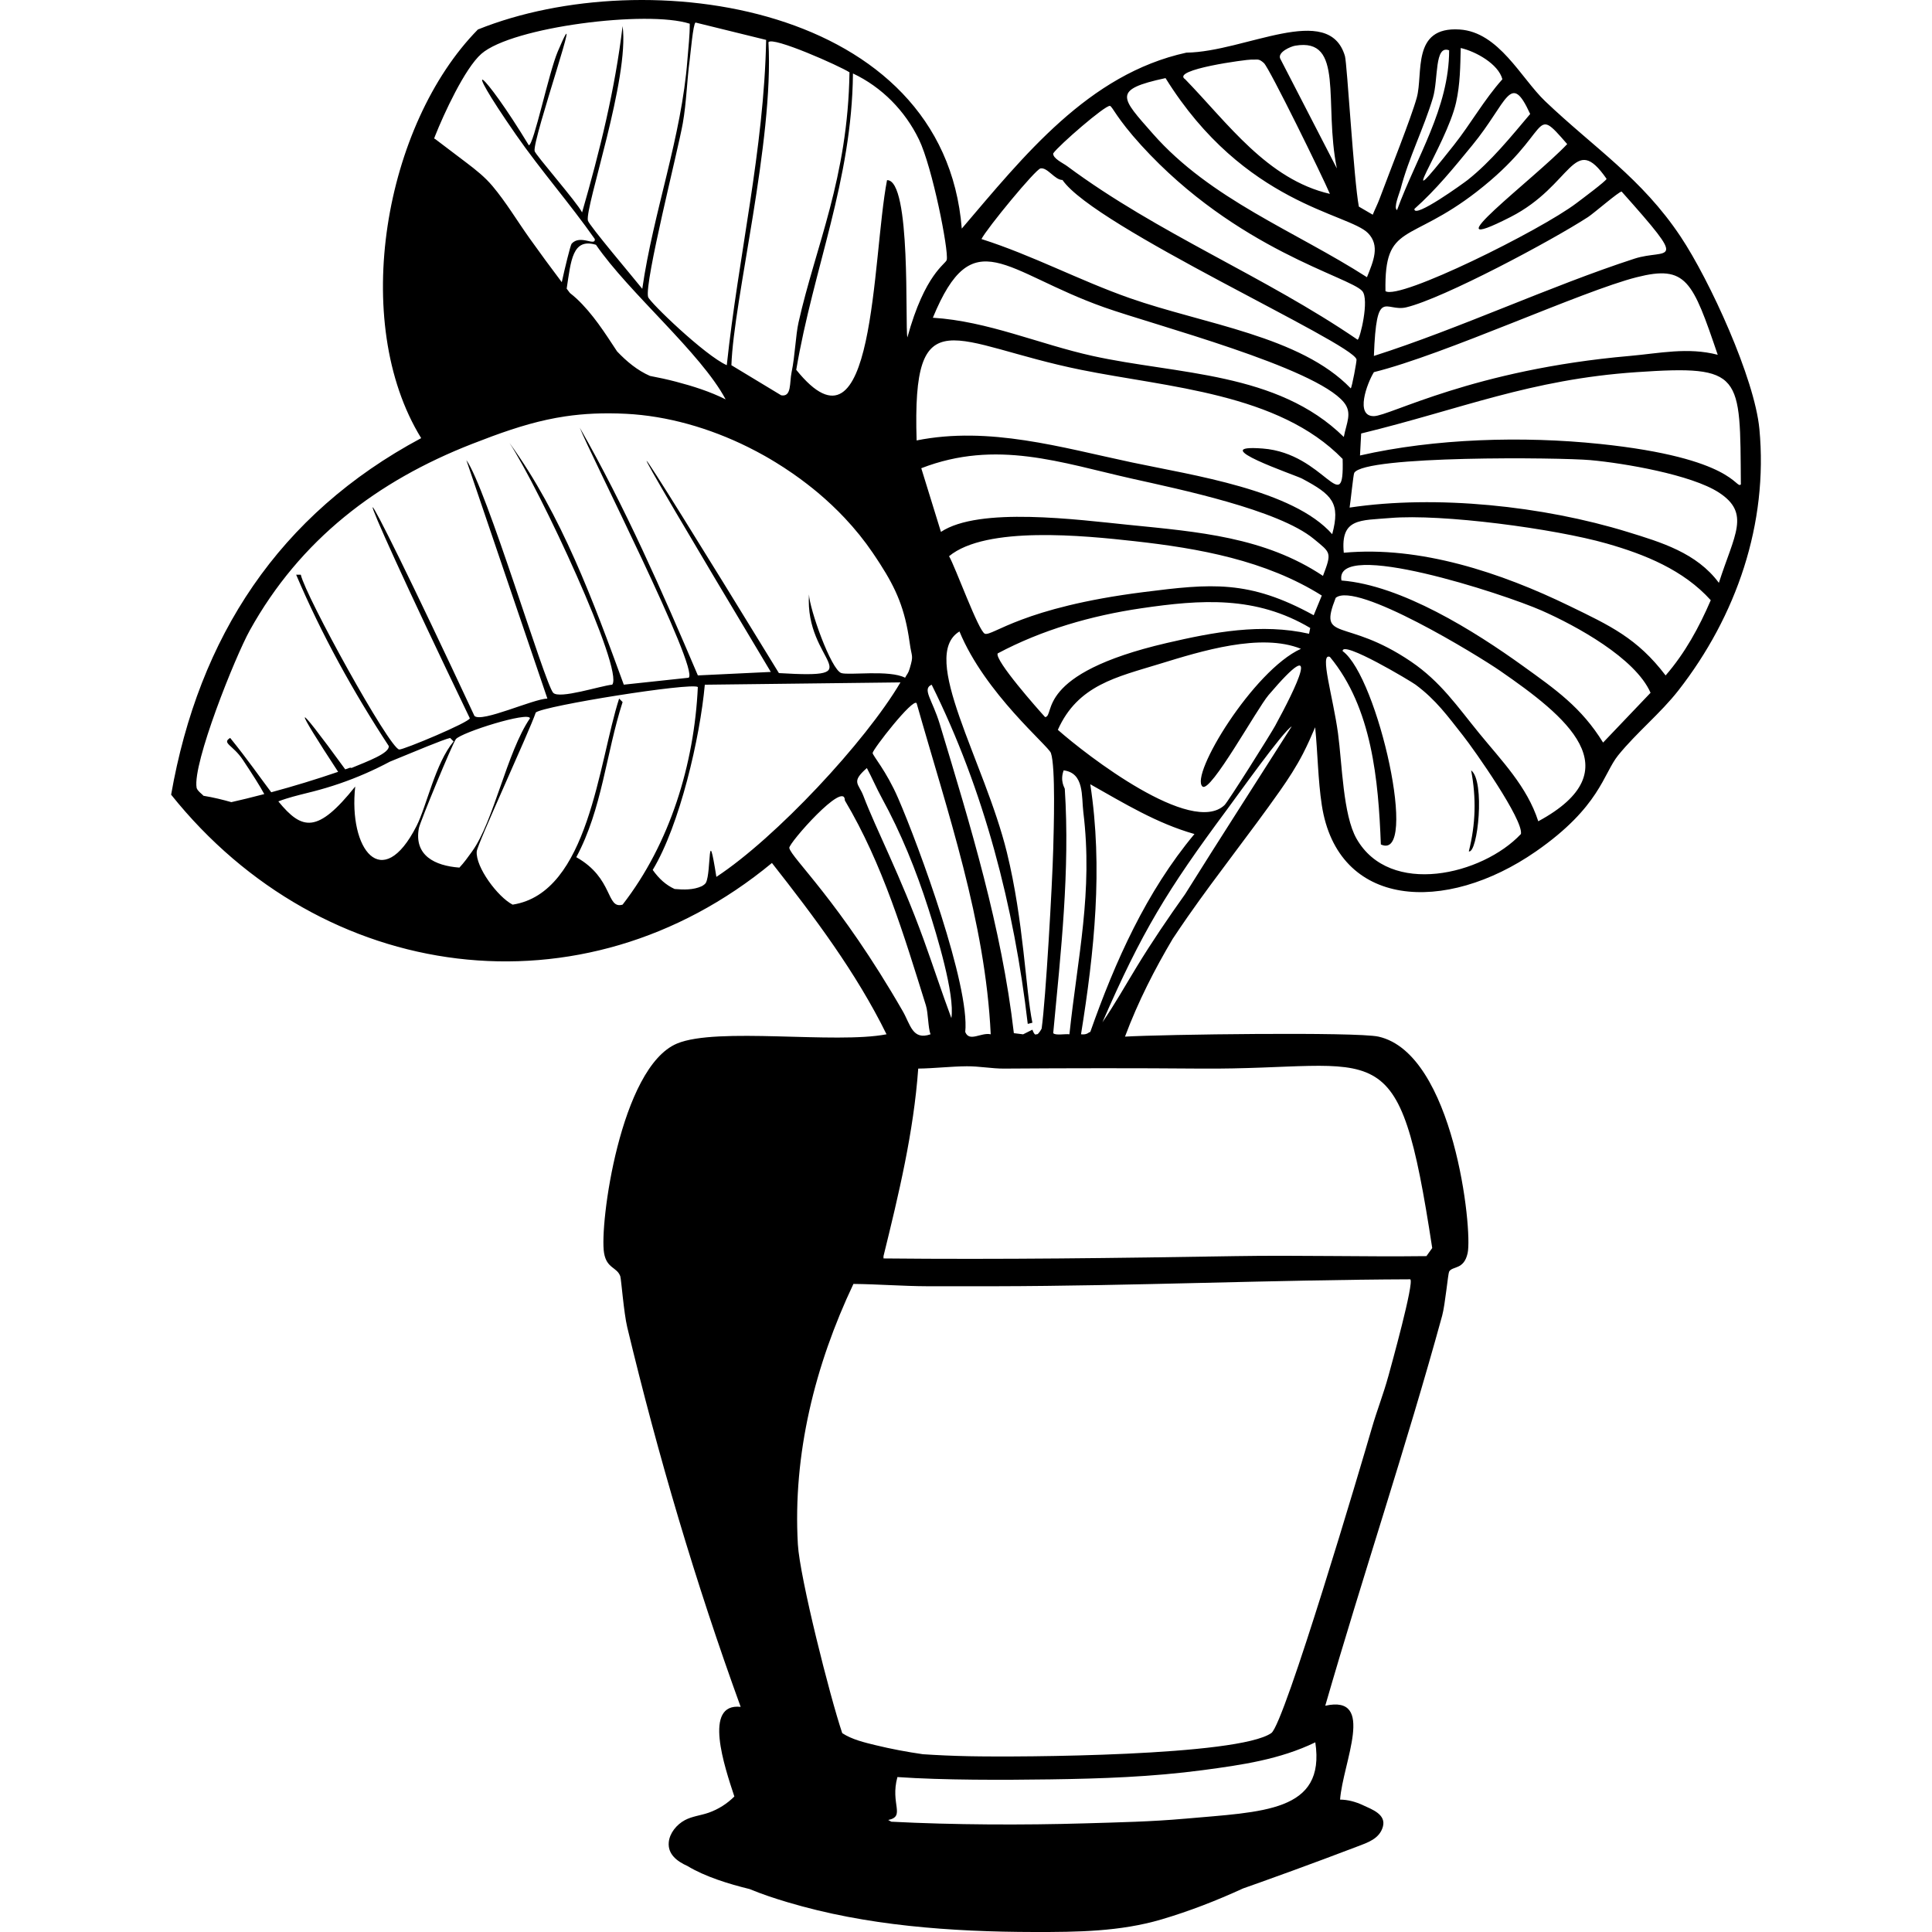 <?xml version="1.0" encoding="UTF-8"?><svg xmlns="http://www.w3.org/2000/svg" viewBox="0 0 1200 1200"><defs><style>.cls-1{fill:#000;}.cls-1,.cls-2{stroke-width:0px;}.cls-3{isolation:isolate;}.cls-2{fill:none;}.cls-4{mix-blend-mode:exclusion;}</style></defs><g class="cls-3"><g id="Layer_2"><g id="Layer_1-2"><g class="cls-4"><path class="cls-1" d="M1092.78,266.38c-2.96-31.34-30.81-92.22-48.89-119.36-24.25-36.4-53.65-55.07-84.12-84.12-15.07-14.37-28.76-43.02-53.21-44.58-30.02-1.92-22.4,27.33-26.6,42.42-3.59,12.9-16.89,46.03-23.01,62.55-1.35,3.64-2.98,6.72-4.31,10.07q-4.31-2.52-8.63-5.03c-3.13-16.46-7.31-88.97-8.63-93.47-9.94-33.88-61.97-2.61-98.51-2.16-60.86,13.31-101.06,64.29-139.49,109.29C586.33,2.73,401.71-23.92,296.83,18.32c-57.96,58.94-79.81,181.38-35.23,253.81-88.42,47.31-138.1,123.4-155.31,221.46,94.01,117.58,255.66,139.61,373.17,42.42,26.34,33.52,52.27,67.99,71.18,106.41-31.89,6.16-105.31-4.67-130.14,5.75-35.22,14.78-48.3,112.61-45.3,130.14,1.65,9.65,7.95,8.59,10.07,14.38.55,1.5,2.19,22.8,4.31,31.64,19.18,79.88,42.38,158.58,70.46,235.84-23.49-2.59-10.02,37.16-3.92,55.66-4.5,4.48-9.89,7.94-15.98,10.08-4.89,1.72-10.19,2.16-14.8,4.64-4.98,2.67-9.43,7.93-9.96,13.73-.69,7.46,5.18,11.84,11.65,14.75,10.83,6.58,25.79,11.19,38.54,14.29,7.74,3.22,15.75,5.85,23.63,8.2,24.59,7.33,49.94,11.92,75.43,14.66,25.85,2.78,51.84,3.78,77.82,3.82,26.62.04,53.15-.21,78.89-7.79,17.3-5.1,34.27-11.7,50.76-19.27,3.56-1.25,7.11-2.51,10.64-3.77,13.4-4.79,26.77-9.67,40.11-14.65,6.67-2.49,13.32-5,19.97-7.53,6.51-2.48,13.98-4.8,16.1-12.35,2.16-7.68-6.77-10.8-12.25-13.35-4.67-2.18-9.43-3.47-14.33-3.52,1.71-23.04,22.46-65.3-9.2-58.31,23.15-80.2,50.31-160.98,72.62-242.31,1.84-6.71,3.63-26.12,4.31-27.32,2.08-3.64,9.18-.91,11.5-11.5,3.17-14.46-8.6-123.96-55.36-134.46-13.6-3.05-134.77-1.37-157.46,0,8.18-21.91,18.5-41.95,29.6-60.69,3.06-4.6,6.15-9.18,9.31-13.71,18.51-26.54,38.74-51.83,57.35-78.29,5.2-7.4,10.14-15,14.29-23.05,2.76-5.36,5.21-10.86,7.57-16.41,1.6,16.01,1.74,32.78,4.12,48.34,9.81,64,76.57,67.97,133.02,28.76,39.84-27.68,41.77-48.21,51.05-59.68,11.46-14.15,26.31-26.08,37.39-40.26,36.05-46.15,55.9-103.62,50.33-162.5ZM1066.9,220.36c-18.61-4.85-36.35-.88-54.64.72-97.29,8.5-148.98,37.25-158.9,37.39-11.89.16-4.29-20.37,0-27.32,44.3-11.01,128.98-50.27,163.22-58.96,30.84-7.83,34.69,2.23,50.33,48.17ZM950.42,70.8c-11.99,14.17-24.21,29.39-38.83,40.98-2.1,1.66-33.66,24.58-33.07,17.98,13.49-11.97,24.55-25.67,35.95-39.55,22.03-26.8,23.55-46.48,35.95-19.41ZM904.4,63.61c2.54-11.37,2.6-22.27,2.88-33.79,9.28,2.11,23.4,9.89,25.88,19.41-11.37,12.71-19.65,27.67-30.2,40.98-40.52,51.15-4.64.56,1.44-26.6ZM869.89,117.54c5.05-19.51,14.53-38.01,20.13-56.8,3.44-11.53.83-33.12,10.07-29.48-.05,35.91-20.44,66.64-32.36,99.22-2.44-1.19,1.57-10.68,2.16-12.94ZM917.34,118.98c48.09-37.35,33.5-55.49,56.08-29.48-19.83,21.07-88.3,72.36-35.23,45.3,38.78-19.78,39.07-53.38,59.68-23.73-.03,1.21-16.17,13.18-18.69,15.1-22.26,16.9-110.25,60.55-118.64,54.65-.75-42.79,14.61-29.06,56.8-61.83ZM873.48,190.88c23.05-5.52,90.3-41.41,112.89-56.08,3.53-2.29,19.32-15.98,20.85-15.82,42.67,47.83,28.3,35.08,7.91,41.7-52.11,16.93-108.64,43.44-161.78,60.4,1.6-43.49,7.11-27.08,20.13-30.2ZM804.46,28.38c30.85-5.22,17.6,35.46,25.88,76.22q-17.62-34.15-35.23-68.31c-1.52-3.99,6.62-7.45,9.35-7.91ZM777.13,37.01c3.96.22,4.48-.93,7.91,2.16,3.38,3.05,36.49,70.62,40.98,81.25-38.89-9.01-63.41-43.92-89.88-71.18-9.32-6.05,38.62-12.35,40.98-12.22ZM723.93,48.51c48.93,78.69,113.81,83.88,125.83,96.35,7.44,7.72,3.36,17.22-.72,27.32-44.71-28.71-97.06-48.26-133.02-89.16-19.84-22.56-25.43-27.34,7.91-34.51ZM689.41,65.77c1.53.33,3.99,7.51,19.41,24.45,59.33,65.13,129.72,81.69,137.33,90.6,4.52,5.29-1.42,29.67-2.88,30.2-57.94-39.63-123.89-65.81-180.47-107.85-2.56-1.9-8.95-4.76-8.63-7.91,3.52-5.04,32.38-30.1,35.23-29.48ZM646.27,104.6c4.42-.76,8.83,7.22,13.66,7.19,19.89,29.14,180.04,101.05,182.63,111.45.22.89-2.84,17.46-3.59,17.98-31.18-32.46-91.31-39.9-137.33-56.08-31.29-11-60.43-26.6-92.03-36.67,3.44-6.75,33.56-43.32,36.67-43.86ZM685.82,190.88c-.35-.96-.54-1.78-.58-2.48.04.7.23,1.52.58,2.48,31.49,11.16,130.82,37.14,148.84,58.96,5.48,6.64,1.63,12.85,0,21.57-41.21-40.55-103.41-38.72-156.03-50.33-33.22-7.33-65.09-21.6-99.22-23.73,25.01-60.73,44.43-28.43,106.41-6.47ZM808.77,297.29c18.79,10.01,23.88,15.17,18.69,34.51-24.29-27.57-86.54-36.56-124.39-44.58-43.89-9.3-88.64-22.68-133.74-13.66-2.86-90.62,22.34-60.01,102.1-43.86,53.79,10.89,122.76,14.47,162.5,55.36,1.1,38.17-10.83-3.49-49.61-6.47-37.04-2.85,20.35,16.51,24.45,18.69ZM625.42,529.54c-13.91-56.77-54.83-121.99-29.48-137.33,15.9,38.52,55.24,71.01,56.8,75.5,2.98,8.56,1.76,47.57,1.44,59.68-.59,22.44-4.64,93.22-7.19,111.45-.03.23-1.97,3.6-2.88,3.6-.39-.59-1.13,1.9-2.88-2.88q-2.88,1.44-5.75,2.88-2.88-.36-5.75-.72c-7.62-65.81-26.96-128.85-46.02-191.98h0c-4.58-15.18-11.19-21.82-5.03-24.45,32.57,65.53,51.23,138.05,59.68,210.67q1.44-.36,2.88-.72c-4.27-20.65-5.36-63.04-15.82-105.7ZM661.37,489.99c-.04-.61-3.15-4.87-.72-11.5,12.92,1.61,11.03,16.14,12.22,25.88h0c6.08,49.66-3.52,89.8-8.63,138.05-2.48-.39-8.72.89-10.07-.72,4.76-50.4,10.46-101.11,7.19-151.71ZM677.19,487.11c21.06,11.87,41.25,24.26,64.71,30.92-29.91,35.79-49.31,79.24-64.71,122.95-.99-.06-1.59,1.91-5.75,1.44,8.27-51.41,13.72-103.44,5.75-155.31ZM615.35,642.42c-6.02-1.33-13.23,5.07-15.82-1.44,2.96-28.76-28.74-115.37-41.7-145.24-7.38-17.01-15.8-26.43-15.82-28.04-.02-2.1,25.09-34.45,27.32-30.92,19.05,67.29,42.73,135.49,46.02,205.64ZM590.91,632.36c-6.06-16.25-11.36-32.64-17.26-48.89-14.5-39.96-29.48-68.3-37.39-89.16-2.95-7.78-7.89-8.45,2.16-17.26,3.28,6.13,6.01,12.6,9.35,18.69,11.87,21.66,21.22,44.78,28.76,68.31,5.27,16.45,16.68,53.73,14.38,68.31ZM570.78,86.62c8.34,17.23,18.54,68.9,17.26,74.78-.58,2.67-13.53,8.43-24.45,48.17-1.56-7.31,2.53-98.12-12.64-97.67-9.43,48.85-7.12,178.98-56.39,117.8,10.73-63.39,34.57-117.38,35.23-184.07,18.01,8.51,32.39,23.24,40.98,40.98ZM527.63,44.92c-.98,65.73-21.04,108.02-31.64,155.31-1.81,8.08-2.18,20.82-4.31,30.92-1.39,6.59.13,15.56-6.47,14.38q-15.46-9.35-30.92-18.69c1.36-40.63,26.45-139.2,23.01-200.61,2.56-3.81,44.49,14.86,50.33,18.69ZM432.01,14q21.93,5.39,43.86,10.79c-1.34,68.21-17.29,134.41-24.45,202.04-13.56-6.01-48.09-39.27-48.89-42.42-2.31-9.05,18.56-90.82,21.57-107.85,2.3-13.01,2.54-26.53,4.31-39.55.45-3.3,2.09-22.31,3.59-23.01ZM450.7,248.06c-9.75-4.89-20.3-8.22-30.83-10.98-5.35-1.4-10.74-2.57-16.16-3.59-7.87-3.45-14.54-9.02-20.45-15.25-.01-.02-.02-.03-.03-.05-3.82-5.78-7.56-11.61-11.66-17.2-4.07-5.54-8.49-10.9-13.53-15.59-1.29-1.2-2.65-2.3-4.02-3.39-.15-.2-.3-.4-.46-.6-.54-.7-1.05-1.42-1.59-2.12,2.68-17.5,3.56-31.62,18.2-27.25,20.5,29.86,65.02,66.98,80.53,96.01ZM270.23,84.47c5.33-13.48,18.46-42.05,28.76-51.05,19.19-16.76,103.14-27.23,129.42-18.69.07,7.46-.88,14.86-1.44,22.29-3.62,48.04-21.21,94.81-28.04,142.37-5.09-6.43-33.22-39.6-33.79-42.42-1.77-8.72,25.91-88.37,21.57-120.79-4.72,39.38-14.17,77.7-25.17,115.76-3.17-6.33-28.99-35.75-29.48-38.11-1.49-7.25,32.82-105.18,14.38-61.84-5.67,13.33-14.93,58.19-17.98,58.24-28.72-47.33-44.04-58.45-7.91-6.47,15.36,22.1,33.42,42.64,48.89,64.71.48,4.85-8.99-3.09-14.38,2.88-.75.83-4.33,15.59-6.13,23.92-6.79-9.02-13.5-18.11-20.05-27.32-7.64-10.73-14.53-22.32-23.01-32.41-4.69-5.58-10.29-10.03-16.07-14.41-6.42-4.87-12.84-9.73-19.25-14.59-.29-.22-.6-.38-.91-.5.2-.52.37-1.02.58-1.55ZM126.42,494.3c-.31-.58-3.99-3.12-4.31-5.03-2.59-15.08,23.88-81.24,33.07-97.79,31.25-56.24,78.96-92.68,138.05-115.76,4.24-1.66,8.33-3.22,12.32-4.69,7.97-2.93,15.52-5.46,22.99-7.55,3.74-1.04,7.46-1.97,11.21-2.79,3.75-.81,7.52-1.51,11.37-2.08,5.77-.85,11.7-1.43,17.94-1.7,6.24-.27,12.79-.24,19.81.11,25.44,1.28,51.68,8.73,75.89,20.74,3.46,1.72,6.87,3.53,10.24,5.42,2.33,1.31,4.62,2.68,6.9,4.08,1.67,1.02,3.32,2.06,4.96,3.13,1.93,1.26,3.85,2.54,5.74,3.86,2.92,2.03,5.78,4.13,8.58,6.29,2.37,1.83,4.71,3.7,7,5.62,5.83,4.92,11.35,10.12,16.49,15.58,6.42,6.82,12.25,14.03,17.36,21.56.82,1.21,1.61,2.39,2.38,3.55.77,1.16,1.52,2.3,2.24,3.43,9.99,15.56,15.42,27.89,18.29,48.45.03.22.07.43.1.65,1.24,9.16,2.55,7.2,0,15.82-1,3.36-1.65,3.37-2.88,5.75-9.71-5.03-34.78-1.39-39.55-2.88-6.49-2.03-19.9-40.17-20.13-48.89-2.8,42.55,40.69,52.44-18.69,48.89-104.46-170.53-112.76-180.59-5.03-.72q-22.65,1.08-45.3,2.16c-22.23-52.27-45.17-104.49-73.34-153.87,5.73,15.14,74.64,150.55,67.59,155.31q-20.13,2.16-40.26,4.31c-18.87-51.62-38.53-105.42-71.01-150.16,18.9,28.85,71.27,141.14,63.82,150.16-7.14.66-32.85,9.16-36.67,5.03-5.23-5.67-41.56-127.43-53.93-144.52q25.17,74.06,50.33,148.12c-8.78.21-40.8,15.11-45.3,10.79-81.17-173.84-86.4-172.25-2.88,1.44-.12,2.44-41.44,19.75-43.86,19.41-6.19-.85-58.04-95.03-61.12-108.57h-2.88c15.82,37.18,35.39,72.64,57.52,106.41.57,4.44-12.9,9.39-23.14,13.63-.32-.19-.73-.24-1.19-.08-.9.32-1.81.63-2.71.94-33.71-46.3-31.72-40.14-4.41,1.54-13.7,4.69-27.56,8.93-41.55,12.69-6.76-8.94-14.79-20.55-25.51-33.76-5.43,3.33,1.71,4.33,7.91,13.66,6.3,9.48,10.64,16.35,13.28,21.23-3.7.97-7.41,1.92-11.13,2.82-3.1.75-6.22,1.48-9.33,2.19-5.14-1.46-10.95-2.92-17.27-3.95ZM220.62,488.55c-23.32,29.16-32.89,27.38-47.74,9.2,1.59-.61,3.21-1.16,4.82-1.67,5.48-1.74,11.09-3.01,16.66-4.44,11.21-2.87,22.18-6.63,32.77-11.27,5.11-2.24,10.14-4.68,15.07-7.3,15.84-6.48,32.97-13.72,37.39-14.71q1.08,1.08,2.16,2.16c-11.34,13.47-16.78,40.25-23.01,52.49-21.46,42.19-42.34,14.48-38.11-24.45ZM285.33,538.88c-15.27-1.13-28.25-7.52-25.17-24.45.7-3.82,21.08-53.07,23.01-55.36,3.55-4.22,45.18-17.29,46.02-12.94-14.39,21.03-22.48,64.02-35.95,82.69-2.47,3.42-4.99,7-7.91,10.07ZM357.95,532.41c16.1-30,18.45-64.42,28.76-96.35q-1.08-1.08-2.16-2.16c-12.83,39.74-18.79,120.7-66.15,127.99-9.16-4.69-23.11-23.34-22.29-33.07.39-4.67,32.7-74.48,36.67-86.28,5.04-4.16,96.5-18.77,100.66-15.82-2.2,47.71-17.23,97.17-46.74,135.17-10.36,2.99-5.42-16.36-28.76-29.48ZM444.95,544.64c-5.57-35.25-3.05-3.14-6.47,3.59-.38.75-1.36,1.49-2.59,2.2-5.21,2.38-11.2,2.25-16.89,1.74-5.44-2.5-9.67-6.36-13.59-11.84,16.84-27.86,29.4-82.25,32.36-115.04q60.76-.72,121.51-1.44c-21.75,36.95-77.52,96.63-114.32,120.79ZM490.25,526.66c-.51-2.82,34.53-42.59,34.51-29.48,23.54,39.57,36.69,83.67,50.33,127.27,1.49,4.78,1.31,13.96,2.88,17.98-11.26,3.88-12.45-6.03-17.26-14.38-39.48-68.6-69.35-95.29-70.46-101.38ZM735.71,1129.64c-20.4,1.84-41.35,2.27-61.83,2.88-37.94,1.12-81.69.98-120.27-1.03-.65-.34-1.3-.69-1.93-1.06,10.99-2.29,1.09-9.89,5.72-26.67,28.56,1.98,65.88,1.85,94.91,1.44,31.88-.45,63.29-1.54,94.91-5.75,23.93-3.19,47.69-6.58,69.74-17.26,6.49,43.43-32.61,43.08-81.25,47.46ZM862.26,854.98c-2.87,10.57-7.01,21.07-10.07,31.64-6.42,22.21-54.34,184.11-62.55,189.82-20.64,14.35-156.06,15.04-187.66,14.38-10.71-.22-19.65-.64-28.78-1.24-9.85-1.42-19.65-3.26-29.33-5.61-6.94-1.68-14.7-3.52-20.74-7.48-7.63-22.56-26.39-96.79-27.56-117.24-3.21-56.07,10.65-111.4,34.51-161.78,15.37.15,30.71,1.39,46.02,1.44,2.88,0,5.75,0,8.63,0,11.02.02,22.06.02,33.07,0,86-.17,172.11-3.97,258.13-4.31,2.69,1.53-12,54.29-13.66,60.4ZM745.78,663.72c113.38.92,122.58-27.04,143.8,111.45q-1.8,2.52-3.6,5.03c-39.53.49-79.11-.66-118.64,0-73.09,1.21-145.47,2.17-218.58,1.44v-1.44c9.46-38.42,18.72-76.95,21.57-116.48,9.91-.12,20.1-1.36,30.2-1.44,7.64-.06,15.73,1.49,23.01,1.44,40.79-.28,81.45-.33,122.23,0ZM736.13,555.32c-10.5,14.74-20.67,29.71-30.1,45.18-7.04,11.54-13.67,23.34-21.3,34.48,24.47-56.17,40.16-82.02,77.31-132.05,7.45-10.04,34.7-48.41,40.26-51.77-22.11,34.82-44.39,69.33-66.17,104.16ZM792.23,450.44c-3.13,5.73-29.5,47.59-31.64,49.61-20.51,19.38-85.66-30.91-103.54-46.74,12.4-27.84,36.61-32.78,63.27-40.98,25.88-7.96,62.73-19.41,87.72-9.35-29.61,13.4-69.31,78.75-61.12,85.56,4.97,4.13,33.76-48.31,40.98-56.8,35.15-41.3,16.21-3.06,4.31,18.69ZM813.08,393.64c-29.63-6.69-59.48-.98-88.44,5.75-82.68,19.24-68.93,45.36-75.5,46.02-4.45-4.85-31.35-35.23-29.48-39.55,27.57-14.69,58.23-23.49,89.16-28.04,37.27-5.49,71.18-7.84,104.98,12.22q-.36,1.8-.72,3.59ZM815.96,382.14c-40.18-22.11-63.74-19.69-105.7-14.38-.18,1.26-.31,2.2-.43,2.99.11-.79.25-1.73.43-2.99-75.18,9.51-93.62,27.4-98.5,25.88-3.85-1.19-18.52-41.91-22.29-48.17,23.01-19.03,84.08-12.78,115.04-9.35-.4-1.42-.69-2.43-.94-3.28.24.84.53,1.86.94,3.28,40.18,4.46,81.66,11.9,116.48,33.79q-2.52,6.11-5.03,12.22ZM701.64,326.06c-32.62-3.3-93.45-11.45-117.2,4.31q-6.11-19.77-12.22-39.55c46.63-18.08,87-3.35,130.86,6.47,29.34,6.57,90.95,19.3,112.89,37.39,10.66,8.79,11.36,8.25,5.75,23.01-36.29-24.21-77.86-27.37-120.08-31.64ZM944.66,518.03c-23.91,25.46-81.46,39.16-102.1,2.88-8.41-14.78-8.93-46.44-11.5-65.43-3.07-22.61-11.68-50.35-5.03-47.46,26.17,31.62,30.12,76.69,31.64,116.48,23.89,11.12-1.76-104.09-23.73-120.08-.59-7.04,42.41,18.7,45.3,20.85,12.76,9.48,19.91,19.51,29.48,31.64,7.03,8.9,37.65,52.43,35.95,61.12ZM955.45,510.12c-6.98-21.68-22.8-37.65-36.67-54.65-13.6-16.66-23.97-32.07-42.42-44.58-41.09-27.85-57.73-11.51-46.74-39.55,12.65-10.58,88.31,35.77,102.1,45.3,40.71,28.13,82.8,61.53,23.73,93.47ZM995.71,461.23c-13.43-21.86-29.7-33.11-49.61-47.46-30.24-21.79-75.65-50.3-112.89-53.21-4.96-26.27,100.7,8.24,124.39,18.69,21.27,9.39,58.16,29.48,67.59,51.05q-14.74,15.46-29.48,30.92ZM1034.54,419.53c-17.6-23.21-34.82-31.05-59.68-43.14-42.42-20.63-92.76-37.48-140.21-33.07-2.14-21.64,10.31-19.99,28.76-21.57,32.15-2.75,102.28,6.64,134.46,15.82,23.82,6.79,47.74,16.42,64.71,35.23-7.22,16.81-15.99,32.85-28.04,46.74ZM1067.62,362.01c-13.81-18.64-35.85-25.19-56.8-31.64-52.23-16.07-118.59-23.18-172.56-15.1.62-3.59,2.32-20.64,2.88-21.57,6.52-10.88,128.1-9.59,146.68-7.91,20.97,1.89,62.74,9.04,79.81,20.13,19.88,12.92,9.57,26.2,0,56.08ZM993.56,275.72c-47.5-4.95-102.37-3.43-148.84,7.19q.36-6.83.72-13.66c62.07-15.1,104.78-33.6,171.13-38.11,66.23-4.5,64.18,1.08,64.71,69.74-3.3,3.22-3.51-16.39-87.72-25.17Z"/><path class="cls-1" d="M913.75,478.49c3.26,17.27,2.81,33.36-1.44,50.33,5.57,1.46,10.25-43.84,1.44-50.33Z"/><rect class="cls-2" width="1200" height="1200"/></g></g></g></g></svg>